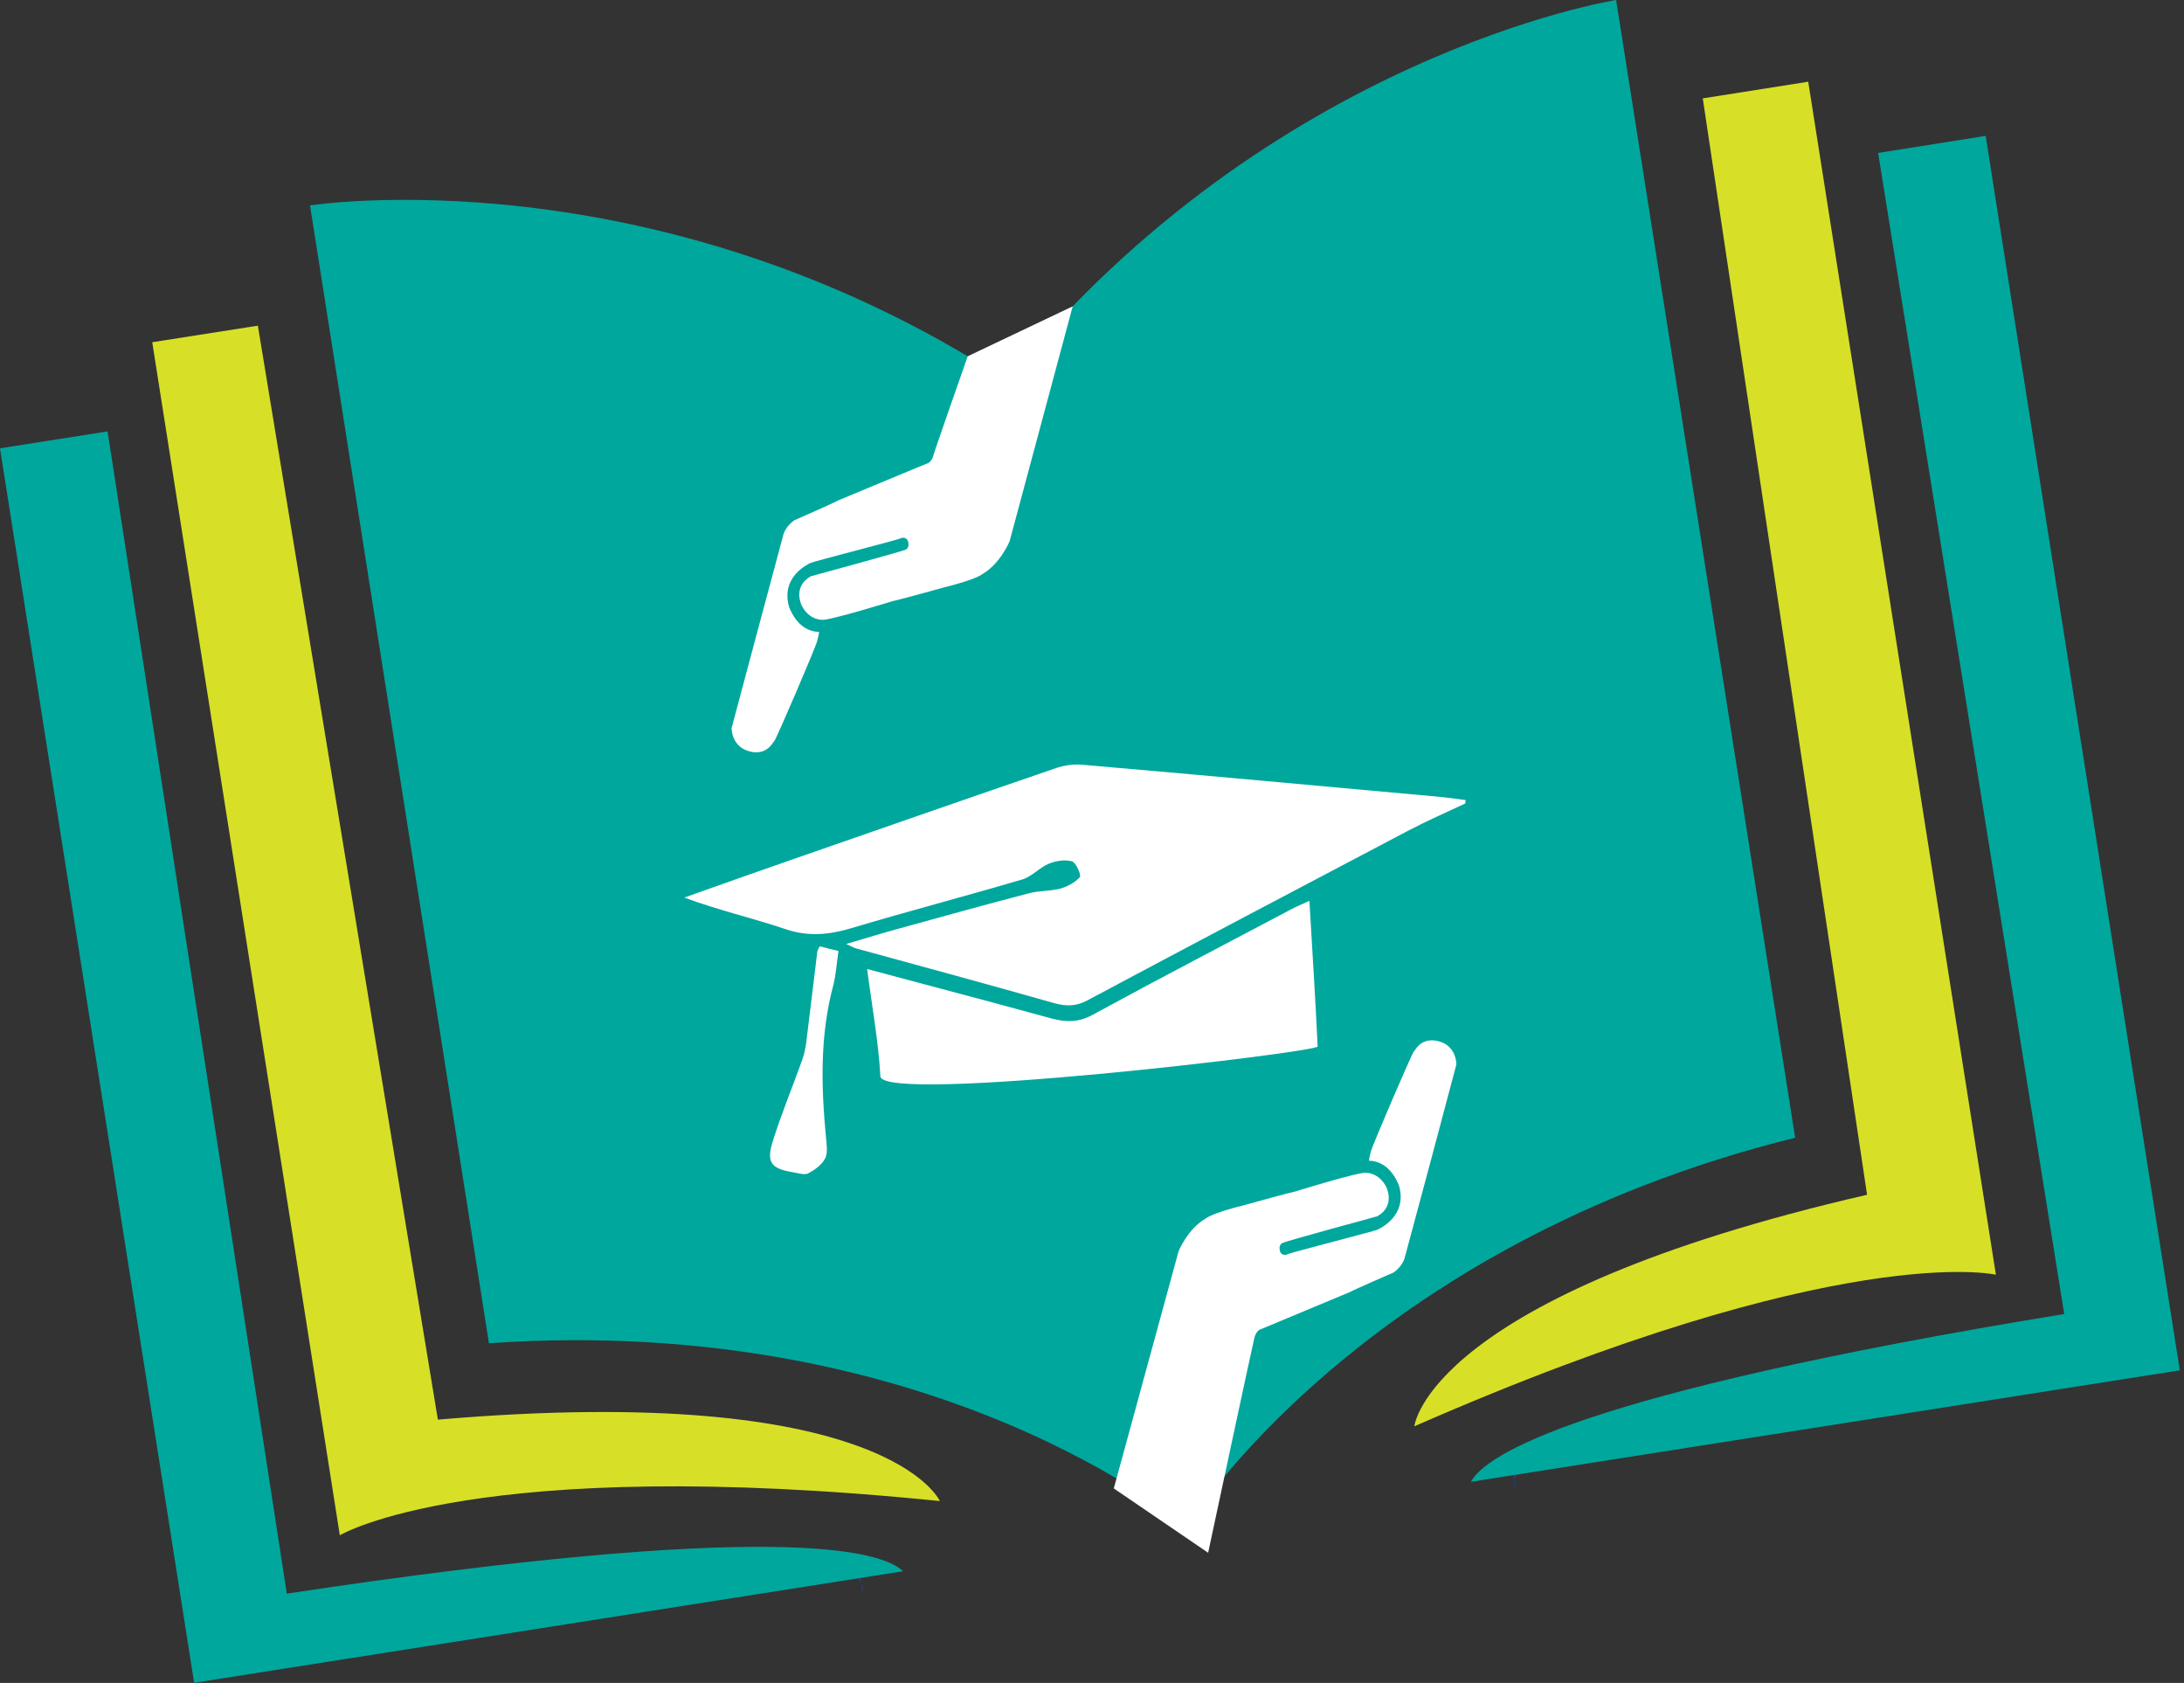 <svg width="405" height="312" viewBox="0 0 405 312" fill="none" xmlns="http://www.w3.org/2000/svg">
<rect x="0" y="0" width="405" height="312" fill="#333333" stroke="none"/>
<path d="M299.693 -4.00348e-05C299.693 -4.00348e-05 235.863 10.04 186.689 70.544C121.302 28.059 57.491 38.08 57.491 38.08L90.67 249.027C173.736 243.292 220.117 282.994 220.117 282.994C220.117 282.994 252.059 230.981 332.891 210.919L299.693 -4.00348e-05Z" fill="#00A79D"/>
<path d="M280.659 273.475L280.813 274.41C280.859 274.126 280.996 273.778 281.181 273.394L280.659 273.475Z" fill="#254286"/>
<path d="M281.042 275.94L280.813 274.411C280.603 275.427 281.042 275.94 281.042 275.94Z" fill="#254286"/>
<path d="M370.118 236.321L335.317 15.151L315.761 18.238L346.228 221.499C264.682 240.279 262.272 264.425 262.272 264.425C341.574 229.672 370.118 236.321 370.118 236.321Z" fill="#D7E026"/>
<path d="M81.198 263.188L47.818 60.376L28.232 63.445L63.015 284.624C63.015 284.624 88.133 269.527 174.287 278.285C174.287 278.285 164.567 256.034 81.198 263.188" fill="#D7E026"/>
<path d="M368.222 25.191L348.28 28.352L382.788 243.604C292.053 258.444 275.372 269.858 272.77 274.712L404.223 254.046L368.222 25.191Z" fill="#00A79D"/>
<path d="M53.186 295.442L19.951 79.98L0 83.112L36.001 311.977L167.471 291.293C163.478 287.445 144.094 281.729 53.186 295.442Z" fill="#00A79D"/>
<path d="M159.942 295.003C159.942 295.003 160.216 294.362 159.703 293.455L159.942 295.003Z" fill="#254286"/>
<path d="M159.035 292.621C159.346 292.914 159.557 293.207 159.703 293.454L159.574 292.529L159.035 292.621Z" fill="#254286"/>
<path d="M224.037 287.867L206.541 275.94L218.55 231.989C218.55 231.989 220.217 227.839 223.552 225.923C223.552 225.923 224.542 224.944 230.734 223.423C230.734 223.423 239.06 221.106 240.205 220.885C240.205 220.885 252.314 217.13 253.388 217.431C253.388 217.431 255.714 217.378 257.078 220.071C257.078 220.071 258.837 223.515 255.42 225.484C255.42 225.484 238.363 230.119 237.823 230.43C237.823 230.43 237.109 230.715 237.31 231.75C237.494 232.812 238.428 232.72 238.83 232.492C239.235 232.263 255.036 228.195 255.475 227.967C255.906 227.71 260.925 225.484 259.479 219.97C259.479 219.97 258.032 215.252 253.863 215.188C253.863 215.188 253.835 214.877 254.22 213.474C254.587 212.092 261.906 195.127 262.153 194.98C262.392 194.842 263.454 192.14 266.816 193.047C270.16 193.936 270.069 197.353 270.069 197.353L265.14 215.875L260.467 233.253C260.467 233.253 260.093 234.718 258.443 235.9C258.443 235.9 251.316 238.986 250.318 239.537L237.494 244.886L233.546 246.535C233.546 246.535 232.932 246.828 232.62 247.992C232.307 249.155 224.037 287.867 224.037 287.867Z" fill="white"/>
<path d="M179.453 66.047L198.919 56.794L187.222 100.344C187.222 100.344 185.517 104.493 182.202 106.408C182.202 106.408 181.193 107.388 175.019 108.91C175.019 108.91 166.702 111.226 165.557 111.437C165.557 111.437 153.419 115.192 152.356 114.899C152.356 114.899 150.048 114.964 148.675 112.28C148.675 112.28 146.905 108.834 150.322 106.847C150.322 106.847 167.381 102.203 167.93 101.91C167.93 101.91 168.645 101.635 168.442 100.582C168.24 99.519 167.307 99.602 166.921 99.841C166.519 100.069 150.699 104.127 150.276 104.375C149.857 104.612 144.827 106.847 146.282 112.363C146.282 112.363 147.722 117.089 151.88 117.144C151.88 117.144 151.899 117.463 151.532 118.857C151.175 120.222 143.866 137.214 143.599 137.36C143.352 137.488 142.299 140.201 138.945 139.284C135.594 138.396 135.666 134.979 135.666 134.979L140.614 116.466L145.284 99.061C145.284 99.061 145.661 97.623 147.301 96.45C147.301 96.45 154.427 93.345 155.417 92.777L168.258 87.436L172.198 85.815C172.198 85.815 172.821 85.486 173.122 84.331C173.444 83.148 179.453 66.047 179.453 66.047Z" fill="white"/>
<path fill-rule="evenodd" clip-rule="evenodd" d="M157.981 172.042C168.48 168.91 179.096 166.125 189.621 163.028C191.362 162.497 192.754 160.848 194.466 160.133C195.777 159.594 197.48 159.308 198.792 159.685C199.542 159.913 200.558 162.277 200.247 162.607C199.351 163.615 197.903 164.394 196.566 164.75C194.659 165.245 192.59 165.098 190.712 165.631C182.751 167.701 174.818 169.908 166.885 172.097C163.77 172.941 160.657 173.92 156.918 175.001C158.001 175.495 158.348 175.725 158.751 175.826C170.951 179.169 183.191 182.476 195.365 185.939C197.619 186.571 199.424 186.634 201.603 185.479C221.352 174.946 241.157 164.503 260.999 154.07C264.482 152.247 268.126 150.625 271.718 148.958C271.745 148.747 271.78 148.545 271.791 148.326C270.233 148.115 268.666 147.896 267.1 147.739C245.006 145.733 222.909 143.7 200.816 141.785C199.204 141.63 197.444 141.859 195.905 142.371C179.82 147.885 163.77 153.474 147.721 159.062C140.768 161.471 133.825 163.944 126.9 166.399C133.138 168.735 139.532 170.182 145.669 172.254C149.958 173.709 153.805 173.297 157.981 172.042Z" fill="white"/>
<path fill-rule="evenodd" clip-rule="evenodd" d="M143.325 211.505C142.061 215.517 142.957 216.653 147.062 217.331C147.997 217.468 149.133 217.89 149.847 217.542C151.055 216.92 152.375 215.958 152.998 214.793C153.529 213.804 153.3 212.321 153.19 211.065C152.274 201.53 152.008 192.066 154.518 182.686C155.031 180.671 155.151 178.573 155.489 176.301C154.171 175.981 153.107 175.734 152.008 175.441C151.789 175.954 151.569 176.2 151.55 176.494C150.853 182.036 150.232 187.615 149.526 193.13C149.38 194.275 149.15 195.418 148.766 196.482C146.969 201.502 144.919 206.449 143.325 211.505Z" fill="white"/>
<path fill-rule="evenodd" clip-rule="evenodd" d="M163.258 199.532C162.9 193.056 161.699 186.626 160.802 179.645C172.656 182.814 183.86 185.764 195.025 188.824C197.656 189.519 199.935 189.575 202.529 188.182C214.867 181.458 227.307 174.992 239.728 168.423C240.535 168.002 241.413 167.664 242.816 167.004C243.402 177.282 243.887 184.179 244.345 194.009C244.4 195.063 163.504 204.681 163.258 199.532Z" fill="white"/>
</svg>
